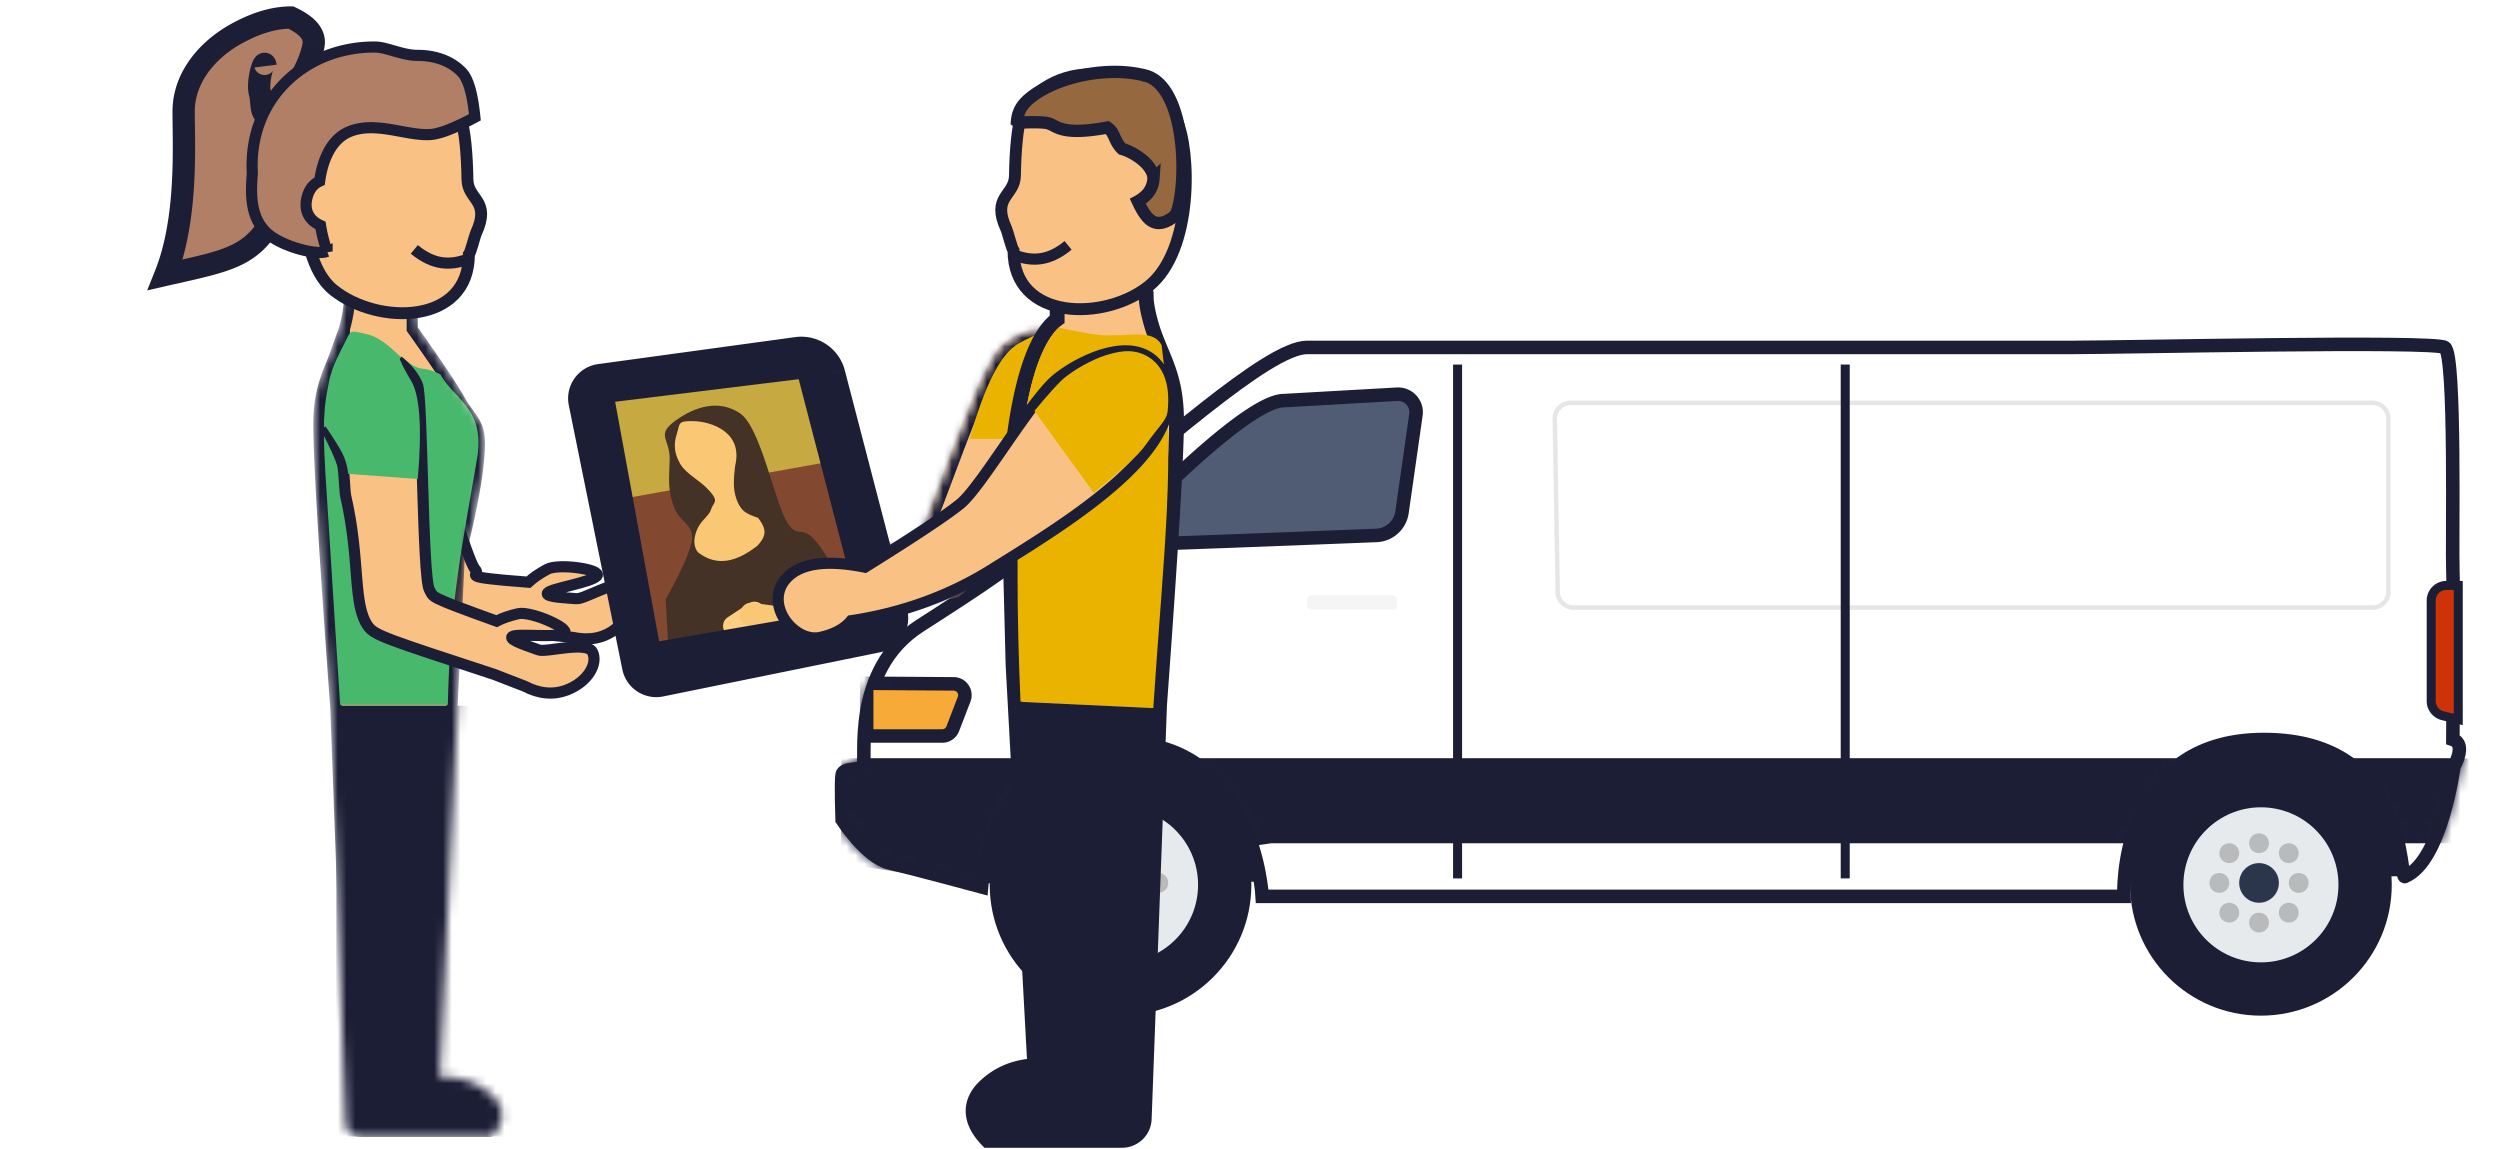 <svg xmlns="http://www.w3.org/2000/svg" width="285" height="131" fill="none" viewBox="0 0 285 131">
  <path fill="#1C1E36" fill-rule="evenodd" d="m111.695 79.174 166.112.698-3.456 20.02-162.656.77V79.174Z" clip-rule="evenodd"/>
  <g filter="url(#a)">
    <circle cx="127.742" cy="100.871" r="14.914" fill="#1C1E36"/>
    <circle cx="127.742" cy="100.871" r="8.838" fill="#E7EAED"/>
    <circle cx="127.525" cy="100.654" r="2.261" fill="#0F1C35" fill-opacity=".868"/>
    <g opacity=".58">
      <circle cx="127.525" cy="96.132" r=".565" fill="#D8D8D8" stroke="#979797" stroke-width="1.13"/>
      <circle cx="132.048" cy="100.653" r=".565" fill="#D8D8D8" stroke="#979797" stroke-width="1.13"/>
      <circle cx="130.916" cy="104.045" r=".565" fill="#D8D8D8" stroke="#979797" stroke-width="1.13"/>
      <circle cx="127.525" cy="105.175" r=".565" fill="#D8D8D8" stroke="#979797" stroke-width="1.13"/>
      <circle cx="124.134" cy="104.045" r=".565" fill="#D8D8D8" stroke="#979797" stroke-width="1.13"/>
      <circle cx="124.134" cy="97.262" r=".565" fill="#D8D8D8" stroke="#979797" stroke-width="1.13"/>
      <circle cx="123.004" cy="100.653" r=".565" fill="#D8D8D8" stroke="#979797" stroke-width="1.13"/>
      <circle cx="130.916" cy="97.262" r=".565" fill="#D8D8D8" stroke="#979797" stroke-width="1.13"/>
    </g>
    <path fill="#fff" fill-rule="evenodd" stroke="#1C1E36" stroke-width="1.542" d="M98.39 87.374c.473-.463-1.492-10.915 6.472-16.032 7.964-5.117 9.938-6.461 15.98-11.283 11.019-8.794 23.689-20.452 28.16-20.452h87.157c6.001 0 41.249-.789 42.541 0 1.292.789.804 22.75.927 25.506.124 2.756 0 19.19 0 19.19 1.596.543.124 3.071.124 3.071s-1.416 10.8-5.569 12.533c-.726.799.697-15.605-16.094-15.605s-15.96 17.885-15.96 17.885h-98.237s-.916-17.512-15.83-17.512-16.176 16.432-16.176 16.432-7.791-2.108-10.44-2.715c-2.65-.606-5.444-4.933-5.444-4.933s-.15-4.32 0-5.147c.15-.828 1.916-.474 2.39-.938Z" clip-rule="evenodd"/>
    <mask id="b" width="187" height="65" x="95" y="38" maskUnits="userSpaceOnUse" style="mask-type:luminance">
      <path fill="#fff" fill-rule="evenodd" stroke="#fff" stroke-width="1.542" d="M98.39 87.374c.473-.463-1.492-10.915 6.472-16.032 7.964-5.117 9.938-6.461 15.98-11.283 11.019-8.794 23.689-20.452 28.16-20.452h87.157c6.001 0 41.249-.789 42.541 0 1.292.789.804 22.75.927 25.506.124 2.756 0 19.19 0 19.19 1.596.543.124 3.071.124 3.071s-1.416 10.8-5.569 12.533c-.726.799.697-15.605-16.094-15.605s-15.96 17.885-15.96 17.885h-98.237s-.916-17.512-15.83-17.512-16.176 16.432-16.176 16.432-7.791-2.108-10.44-2.715c-2.65-.606-5.444-4.933-5.444-4.933s-.15-4.32 0-5.147c.15-.828 1.916-.474 2.39-.938Z" clip-rule="evenodd"/>
    </mask>
    <g mask="url(#b)">
      <path fill="#1C1E36" fill-rule="evenodd" d="M95.925 86.433H278.7c10.732-.055 19.987 2.712 34.223 1.785l-1.551 7.913H144.936l-33.241 4.74-15.93-2.479.103-2.98.057-8.98Z" clip-rule="evenodd"/>
      <path fill="#F7AA37" stroke="#1C1E36" stroke-width="1.542" d="M98.8 83.904v-6.012l9.921.069a1.285 1.285 0 0 1 1.191 1.745l-1.297 3.374a1.284 1.284 0 0 1-1.199.824H98.8Z"/>
    </g>
    <g opacity=".464">
      <path stroke="#E9E9EA" stroke-width=".514" d="M177.247 47.756a1.798 1.798 0 0 1 1.798-1.828h91.432c.994 0 1.799.805 1.799 1.798v19.739c0 .993-.805 1.798-1.799 1.798h-91.102a1.798 1.798 0 0 1-1.798-1.768l-.33-19.739Z"/>
      <path stroke="#5C5C5C" stroke-opacity=".228" stroke-width=".514" d="M177.247 47.756a1.798 1.798 0 0 1 1.798-1.828h91.432c.994 0 1.799.805 1.799 1.798v19.739c0 .993-.805 1.798-1.799 1.798h-91.102a1.798 1.798 0 0 1-1.798-1.768l-.33-19.739Z"/>
    </g>
    <path fill="#1C1E36" d="M165.65 41.56h1.028v58.58h-1.028z"/>
    <path fill="#1C1E36" fill-rule="evenodd" d="M209.842 41.56h1.028v58.579h-1.028v-58.58ZM125.68 56.18c.156-1.45.582-1.275.795-1.228.647.144 1.861.59 2.441.81a.613.613 0 0 1 .39.467c.121.687.373 2.299.373 3.86 0 1.503-.234 3.005-.36 3.704a.632.632 0 0 1-.478.499c-.596.146-1.715.445-2.366.767-.174.086-.652.644-.795-1.323-.142-1.967-.156-6.107 0-7.557Z" clip-rule="evenodd"/>
    <rect width="10.259" height="1.62" x="149.002" y="67.869" fill="#000" fill-opacity=".04" rx=".481"/>
    <circle cx="257.746" cy="100.871" r="14.914" fill="#1C1E36"/>
    <circle cx="257.746" cy="100.871" r="8.838" fill="#E7EAED"/>
    <circle cx="257.529" cy="100.654" r="2.261" fill="#0F1C35" fill-opacity=".868"/>
    <g opacity=".58">
      <circle cx="257.529" cy="96.132" r=".565" fill="#D8D8D8" stroke="#979797" stroke-width="1.13"/>
      <circle cx="262.052" cy="100.653" r=".565" fill="#D8D8D8" stroke="#979797" stroke-width="1.13"/>
      <circle cx="260.92" cy="104.045" r=".565" fill="#D8D8D8" stroke="#979797" stroke-width="1.13"/>
      <circle cx="257.529" cy="105.175" r=".565" fill="#D8D8D8" stroke="#979797" stroke-width="1.13"/>
      <circle cx="254.138" cy="104.045" r=".565" fill="#D8D8D8" stroke="#979797" stroke-width="1.13"/>
      <circle cx="254.138" cy="97.262" r=".565" fill="#D8D8D8" stroke="#979797" stroke-width="1.13"/>
      <circle cx="253.007" cy="100.653" r=".565" fill="#D8D8D8" stroke="#979797" stroke-width="1.13"/>
      <circle cx="260.92" cy="97.262" r=".565" fill="#D8D8D8" stroke="#979797" stroke-width="1.13"/>
    </g>
    <path fill="#505C73" fill-rule="evenodd" stroke="#1C1E36" stroke-width="1.542" d="M126.391 62.114c0-.156 15.234-16.443 19.965-16.443l12.91-.73a2.055 2.055 0 0 1 2.15 2.343l-1.588 11.11a3.066 3.066 0 0 1-2.912 2.643c-7.753.31-30.525 1.207-30.525 1.077Z" clip-rule="evenodd"/>
    <mask id="c" width="38" height="19" x="125" y="44" maskUnits="userSpaceOnUse" style="mask-type:luminance">
      <path fill="#fff" fill-rule="evenodd" stroke="#fff" stroke-width="1.542" d="M126.391 62.114c0-.156 15.234-16.443 19.965-16.443l12.91-.73a2.055 2.055 0 0 1 2.15 2.343l-1.588 11.11a3.066 3.066 0 0 1-2.912 2.643c-7.753.31-30.525 1.207-30.525 1.077Z" clip-rule="evenodd"/>
    </mask>
    <g mask="url(#c)">
      <path fill="#1C1E36" fill-rule="evenodd" d="M127.791 55.403c.234-1.74.873-1.53 1.192-1.472 1.03.183 3.014.775 3.809 1.017a.614.614 0 0 1 .423.453c.176.784.574 2.771.574 4.693 0 1.87-.377 3.74-.559 4.534a.626.626 0 0 1-.498.471c-.819.157-2.694.542-3.749.96-.262.103-.978.773-1.192-1.587-.214-2.36-.234-7.33 0-9.069Z" clip-rule="evenodd"/>
    </g>
    <path fill="#CE3308" stroke="#1C1E36" stroke-width="1.028" d="M280.24 66.739v15.278l-1.756-.422a1.732 1.732 0 0 1-1.327-1.683V68.47c0-.956.775-1.731 1.731-1.731h1.352Z"/>
  </g>
  <path fill="#FAC185" fill-rule="evenodd" d="M37.788 50.167c1.625 1.735 2.643 2.957 3.054 3.669.36.623 1.04 2.883 1.286 3.336 3.614 6.645 4.063 11.774 6.458 13.645 1.007.786.153.88 13.06 1.482l3.658.365c1.868.4 3.471.095 4.81-.917 2.01-1.52 2.572-3.788 1.61-4.895-.963-1.108-5.095 1.487-5.98 1.4-.884-.09-3.73-.155-3.317-.665.412-.51 5.006-1.198 5.622-1.93.617-.73-4.348-1.47-5.665-.76-.878.474-1.594.965-2.147 1.476-8.474-.644-5.283-.727-6.048-1.45-1.148-1.085-6.608-20.925-7.575-22.148-.647-.814-1.596-1.493-2.846-2.037" clip-rule="evenodd"/>
  <path stroke="#1C1E36" stroke-width="1.27" d="M37.788 50.167c1.625 1.735 2.643 2.957 3.054 3.669.36.623 1.04 2.883 1.286 3.336 3.614 6.645 4.063 11.774 6.458 13.645 1.007.786.153.88 13.06 1.482l3.658.365c1.868.4 3.471.095 4.81-.917 2.01-1.52 2.572-3.788 1.61-4.895-.963-1.108-5.095 1.487-5.98 1.4-.884-.09-3.73-.155-3.317-.665.412-.51 5.006-1.198 5.622-1.93.617-.73-4.348-1.47-5.665-.76-.878.474-1.594.965-2.147 1.476-8.474-.644-5.283-.727-6.048-1.45-1.148-1.085-6.608-20.925-7.575-22.148-.647-.814-1.596-1.493-2.846-2.037"/>
  <path fill="#48B86D" fill-rule="evenodd" d="M43.782 40.355c.109.109.551.798 1.984 2.134 1.432 1.336 2.684 4.874 3.759 10.617l-7.792 1.562c-.328-.823-.758-1.521-1.288-2.094-.532-.573-1.407-1.375-2.624-2.403l3.073-10.713 2.888.897Z" clip-rule="evenodd"/>
  <mask id="d" width="23" height="99" x="35" y="31" maskUnits="userSpaceOnUse" style="mask-type:alpha">
    <path fill="#fff" d="M38.657 32.678c.69.547.69 2.093 0 4.638-1.033 3.817-2.82 5.583-2.936 10.555-.076 3.315.566 14.278 1.928 32.892l1.75 47.217a1.691 1.691 0 0 0 1.692 1.631h14.952c1.556-1.746 1.556-3.334 0-4.764-1.557-1.43-3.526-2.12-5.909-2.068l2.837-58.918c1.542-6.08 2.314-10.504 2.314-13.274 0-2.716-1.142-3.2-2.314-5.28-.844-1.498-2.624-4.162-5.34-7.992v-5.759l-8.974-.229v1.35Z"/>
  </mask>
  <g mask="url(#d)">
    <path fill="#FAC185" stroke="#1C1E36" stroke-width="1.27" d="M38.283 80.728v.012l1.75 47.217c.01.274.126.533.323.723l-.436.453.436-.453c.197.19.46.296.735.296h14.66c.588-.719.824-1.338.824-1.865 0-.563-.27-1.16-.962-1.797-1.42-1.304-3.224-1.949-5.465-1.9l-.681.015.033-.681 2.836-58.918.003-.064.016-.062c1.542-6.076 2.295-10.433 2.295-13.117 0-1.246-.256-1.933-.627-2.552-.168-.28-.359-.545-.583-.857l-.13-.182a14.782 14.782 0 0 1-.893-1.378c-.825-1.464-2.586-4.103-5.304-7.935l-.117-.165v-5.343l-7.704-.196v.436c.39.468.517 1.134.517 1.833 0 .854-.188 1.94-.539 3.233l-.987 43.247Zm0 0v-.011m0 .011v-.011m0 0c-1.364-18.631-2.002-29.555-1.927-32.831l1.926 32.83Zm-.845-38.33c-.57 1.488-1.026 3.1-1.082 5.498l1.082-5.498Zm0 0c.167-.434.349-.87.536-1.318m-.536 1.318.536-1.318m0 0c.447-1.07.925-2.215 1.296-3.588l-1.296 3.588Z"/>
    <path fill="#48B86D" fill-rule="evenodd" d="M39.197 39.29c.846-1.693.522-1.693 2.675-1.18 1.727.41 3.124 2.015 3.675 2.45 2.937 2.323 2.117.848 4.657 2.118.951 1.746 2.14 2.301 3.387 4.246 1 1.56 1.113 3.498.8 5.325-1.76 10.295-3.07 16.271-3.34 28.108H38.773L37.08 53.685c-.423-7.197.141-8.467.423-10.16.283-1.694 1.694-4.234 1.694-4.234Z" clip-rule="evenodd"/>
    <path fill="#1C1E36" fill-rule="evenodd" d="M38.35 80.446h22.86v49.11H38.35v-49.11Z" clip-rule="evenodd"/>
  </g>
  <path fill="#FAC185" fill-rule="evenodd" stroke="#1C1E36" stroke-width="1.355" d="M38.03 33.072c5.074 4.059 15.425 3.954 15.425-4.06.223-.314.663-2.117.805-2.42 1.756-3.777-.94-3.747-.972-6.138-.039-2.887-.303-5.63-.717-6.791-.783-2.195-3.73-2.968-8.117-2.968-4.388 0-9.559 1.935-9.559 3.36 0 1.426-1.94 14.957 3.134 19.017Z" clip-rule="evenodd"/>
  <path stroke="#1C1E36" stroke-width="1.27" d="M47.23 28.432c2.27 1.863 4.1 1.78 5.901 1.192"/>
  <path fill="#B17F65" fill-rule="evenodd" stroke="#1C1E36" stroke-width="1.355" d="M30.07 10.288c1.001 1.33 1.907 2.073 2.742 2.367.868.305 1.618.064 2.247-.41.42-.317.884-.79 1.16-1.406.22-.488.29-1.03.2-1.557-.177-1.063-.953-2.296-2.663-3.7-.624-.512-1.148-.777-1.605-.805-.416-.025-.735.186-.989.495-.481.582-.763 1.484-.93 2.365-.225 1.18-.328 2.43-.162 2.65Z" clip-rule="evenodd"/>
  <mask id="e" width="18" height="30" x="18" y="2" maskUnits="userSpaceOnUse" style="mask-type:alpha">
    <path fill="#fff" d="M30.275 7.535c-.145-1.143-1.004 1.848-.644 3.055.358 1.208-.196 3.697 2.05 1.677 2.246-2.021 3.818-5.428 4.07-7.183.169-1.171-.697-2.2-2.597-3.084-1.92 0-3.998.62-6.236 1.861-3.356 1.861-5.983 5.055-5.983 8.847s.483 12.225-2.078 18.62c7.621-1.733 10.114-2.018 12.823-7.465"/>
  </mask>
  <g mask="url(#e)">
    <path fill="#B17F65" stroke="#1C1E36" stroke-width=".847" d="M12.734-.628h-.423v34.293H37.29V-.628H12.734Z"/>
  </g>
  <path fill="#FAC185" fill-rule="evenodd" d="M37.1 48.632c1.102 2.105 1.756 3.556 1.962 4.351.18.697.23 3.056.346 3.559 1.705 7.37.765 12.432 2.573 14.875.76 1.027 2.124 1.446 14.399 5.479l3.427 1.33c1.694.886 3.32 1.02 4.881.403 2.343-.926 3.49-2.962 2.86-4.286-.63-1.324-5.307.071-6.136-.25-.829-.322-3.552-1.147-3.018-1.528.533-.381 5.143.184 5.933-.356.79-.538-3.796-2.58-5.255-2.248-.973.222-1.794.505-2.464.849-7.993-2.888-7.108-2.672-7.652-3.573-.816-1.353-.77-21.93-1.374-23.367-.405-.958-1.138-1.866-2.197-2.724" clip-rule="evenodd"/>
  <path stroke="#1C1E36" stroke-width="1.27" d="M37.1 48.632c1.102 2.105 1.756 3.556 1.962 4.351.18.697.23 3.056.346 3.559 1.705 7.37.765 12.432 2.573 14.875.76 1.027 2.124 1.446 14.399 5.479l3.427 1.33c1.694.886 3.32 1.02 4.881.403 2.343-.926 3.49-2.962 2.86-4.286-.63-1.324-5.307.071-6.136-.25-.829-.322-3.552-1.147-3.018-1.528.533-.381 5.143.184 5.933-.356.79-.538-3.796-2.58-5.255-2.248-.973.222-1.794.505-2.464.849-7.993-2.888-7.108-2.672-7.652-3.573-.816-1.353-.77-21.93-1.374-23.367-.405-.958-1.138-1.866-2.197-2.724"/>
  <path fill="#48B86D" fill-rule="evenodd" d="M45.503 40.781c.075.134.317.916 1.34 2.587 1.023 1.67 1.283 5.415.782 11.235l-7.925-.579c-.096-.88-.323-1.669-.681-2.363-.36-.693-.988-1.7-1.886-3.017l5.827-9.5 2.543 1.637Z" clip-rule="evenodd"/>
  <mask id="f" width="22" height="34" x="15.857" y="0" fill="#000" maskUnits="userSpaceOnUse">
    <path fill="#fff" d="M15.857 0h22v34h-22z"/>
    <path d="M30.275 7.535c-.145-1.143-1.004 1.848-.644 3.055.358 1.208-.196 3.697 2.05 1.677 2.246-2.021 3.818-5.428 4.07-7.183.169-1.171-.697-2.2-2.597-3.084-1.92 0-3.998.62-6.236 1.861-3.356 1.861-5.983 5.055-5.983 8.847s.483 12.225-2.078 18.62c7.621-1.733 10.114-2.018 12.823-7.465"/>
  </mask>
  <path fill="#1C1E36" d="m29.631 10.59 1.218-.36v-.003l-1.218.363Zm2.05 1.677.849.944-.85-.944Zm4.07-7.183-1.257-.181 1.258.18ZM33.154 2 33.69.849l-.255-.12h-.281V2Zm-6.236 1.861-.615-1.11.615 1.11Zm-8.06 27.466-1.18-.472-.9 2.248 2.361-.537-.282-1.239ZM31.534 7.375a2.095 2.095 0 0 0-.096-.425 1.416 1.416 0 0 0-.527-.707 1.319 1.319 0 0 0-1.417-.054 1.494 1.494 0 0 0-.479.452 2.73 2.73 0 0 0-.297.607c-.07.192-.133.406-.188.627-.11.44-.2.962-.238 1.473-.036.483-.035 1.08.121 1.605l2.434-.726c-.023-.079-.05-.308-.022-.69.026-.354.092-.734.17-1.05.04-.157.078-.283.11-.373.041-.111.048-.1.003-.034-.013.019-.12.18-.343.309a1.222 1.222 0 0 1-1.297-.055c-.32-.222-.417-.515-.428-.548-.027-.076-.03-.118-.026-.091l2.52-.32Zm-3.121 3.576c.045.154.07.391.108.809.028.318.07.862.23 1.308.086.237.249.584.582.857.379.31.838.415 1.279.363.39-.046.735-.21 1.013-.381.29-.178.59-.414.904-.696l-1.7-1.889a3.92 3.92 0 0 1-.532.42c-.122.075-.106.038.016.024a.798.798 0 0 1 .3.024.89.89 0 0 1 .33.17c.168.137.208.273.2.25a1.304 1.304 0 0 1-.042-.207 9.2 9.2 0 0 1-.05-.471c-.016-.178-.035-.394-.063-.605a4.553 4.553 0 0 0-.14-.698l-2.435.722Zm4.116 2.26c1.264-1.138 2.303-2.627 3.055-4.038.745-1.398 1.27-2.834 1.424-3.908l-2.515-.362c-.097.68-.485 1.826-1.151 3.075-.66 1.237-1.53 2.461-2.512 3.345l1.699 1.888Zm4.479-7.946c.143-.995-.178-1.9-.81-2.649-.6-.712-1.476-1.286-2.51-1.767l-1.07 2.301c.867.404 1.374.786 1.64 1.102.235.279.263.474.237.65l2.515.362ZM33.154.73c-2.195 0-4.486.709-6.851 2.02l1.231 2.222c2.11-1.17 3.976-1.702 5.62-1.702V.73Zm-6.852 2.02c-3.596 1.995-6.638 5.544-6.638 9.958h2.54c0-3.17 2.214-6.008 5.33-7.736L26.302 2.75Zm-6.638 9.958c0 3.933.46 12.041-1.986 18.147l2.358.945c2.676-6.683 2.169-15.442 2.169-19.092h-2.54Zm-.525 19.858c3.713-.844 6.452-1.386 8.545-2.445 2.235-1.13 3.701-2.813 5.134-5.692l-2.275-1.131c-1.277 2.567-2.412 3.75-4.006 4.557-1.736.878-4.053 1.346-7.961 2.234l.563 2.477Z" mask="url(#f)"/>
  <path fill="#B17F65" fill-rule="evenodd" stroke="#1C1E36" stroke-width="1.27" d="M42.703 5.36c-4.135 0-7.734 1.569-10.24 4.12-2.52 2.56-3.93 6.11-3.698 10.262-.126 1.904-.41 4.942 1.692 6.845 1.118 1.012 3.227 1.802 4.912 2.087.764.13 1.441.17 1.919-.015a17.096 17.096 0 0 1-.748-2.956c-.626-.283-1.058-.664-1.323-1.114-.328-.558-.421-1.242-.216-2.066.139-.554.367-.989.669-1.317a2.27 2.27 0 0 1 .767-.55c.174-1.267.512-2.425 1.017-3.366.558-1.042 1.323-1.824 2.282-2.245 1.805-.792 3.849-.46 5.893-.082 1.137.211 2.27.427 3.345.379 1.121-.05 2.839-.726 5.162-1.974-.263-2.607-.724-4.343-1.492-5.14-1.6-1.657-3.768-1.917-5.069-1.917-.887 0-1.807-.254-2.71-.515-.747-.214-1.478-.436-2.163-.436Z" clip-rule="evenodd"/>
  <mask id="g" width="45" height="32" x="78" y="37" maskUnits="userSpaceOnUse" style="mask-type:alpha">
    <path fill="#fff" d="M122.088 48.528c-1.788 1.565-2.923 2.68-3.403 3.348-.421.584-1.32 2.765-1.611 3.192-4.256 6.253-5.212 11.312-7.781 12.935-1.081.683-8.071.683-20.974 0h-3.676c-1.9.214-3.464-.25-4.696-1.39-1.849-1.711-2.182-4.025-1.115-5.03 1.067-1.007 4.922 1.986 5.81 1.986.89 0 3.727.217 3.367-.332-.359-.548-4.862-1.69-5.402-2.478-.542-.788 4.473-1.032 5.712-.194.827.559 1.49 1.12 1.99 1.682 8.496.2 13.161-.021 13.994-.664 1.25-.967 6.905-19.562 9.839-22.163 1.955-1.733 4.008-2.323 6.16-1.768"/>
  </mask>
  <g mask="url(#g)">
    <mask id="h" fill="#fff">
      <path d="M122.088 48.528c-1.788 1.565-2.923 2.68-3.403 3.348-.421.584-1.32 2.765-1.611 3.192-4.256 6.253-5.212 11.312-7.781 12.935-1.081.683-8.071.683-20.974 0h-3.676c-1.9.214-3.464-.25-4.696-1.39-1.849-1.711-2.182-4.025-1.115-5.03 1.067-1.007 4.922 1.986 5.81 1.986.89 0 3.727.217 3.367-.332-.359-.548-4.862-1.69-5.402-2.478-.542-.788 4.473-1.032 5.712-.194.827.559 1.49 1.12 1.99 1.682 8.496.2 13.161-.021 13.994-.664 1.25-.967 6.905-19.562 9.839-22.163 1.955-1.733 4.008-2.323 6.16-1.768"/>
    </mask>
    <path fill="#FAC185" d="M122.088 48.528c-1.788 1.565-2.923 2.68-3.403 3.348-.421.584-1.32 2.765-1.611 3.192-4.256 6.253-5.212 11.312-7.781 12.935-1.081.683-8.071.683-20.974 0h-3.676c-1.9.214-3.464-.25-4.696-1.39-1.849-1.711-2.182-4.025-1.115-5.03 1.067-1.007 4.922 1.986 5.81 1.986.89 0 3.727.217 3.367-.332-.359-.548-4.862-1.69-5.402-2.478-.542-.788 4.473-1.032 5.712-.194.827.559 1.49 1.12 1.99 1.682 8.496.2 13.161-.021 13.994-.664 1.25-.967 6.905-19.562 9.839-22.163 1.955-1.733 4.008-2.323 6.16-1.768"/>
    <path fill="#1C1E36" d="m118.685 51.876 1.031.741h-.001l-1.03-.741Zm-1.611 3.192 1.05.714-1.05-.714Zm-7.781 12.935.678 1.074-.678-1.074Zm-20.974 0v-1.27h.034l.033.002-.067 1.268Zm-3.676 0-.142-1.262.07-.008h.072v1.27Zm-4.696-1.39-.863.932.863-.932Zm-1.115-5.03.872.923v.001l-.872-.924Zm9.177 1.654-1.062.697 1.062-.697Zm-5.402-2.478 1.046-.72.002.002-1.048.718Zm5.712-.194.711-1.053-.71 1.053Zm1.99 1.682-.03 1.27-.553-.013-.367-.414.95-.843Zm13.994-.664.777 1.004h-.001l-.776-1.005Zm9.839-22.163-.842-.95.842.95Zm8.782 10.064c-1.804 1.58-2.827 2.603-3.208 3.133l-2.062-1.483c.579-.804 1.826-2.011 3.598-3.561l1.672 1.911Zm-3.209 3.134a5.12 5.12 0 0 0-.285.515c-.138.274-.292.6-.449.935-.153.328-.311.672-.447.954-.121.251-.273.56-.41.76l-2.1-1.429c-.007.01.011-.016.06-.11a9.78 9.78 0 0 0 .161-.323c.127-.264.274-.583.435-.927.157-.336.325-.692.483-1.004a6.74 6.74 0 0 1 .491-.856l2.061 1.485Zm-1.591 3.164c-2.066 3.036-3.329 5.775-4.431 8.045-.543 1.12-1.067 2.165-1.632 3.04-.567.875-1.228 1.666-2.09 2.21l-1.357-2.147c.423-.268.845-.718 1.313-1.443.47-.727.933-1.64 1.481-2.77 1.083-2.23 2.426-5.146 4.616-8.364l2.1 1.43Zm-8.153 13.295c-.343.217-.764.326-1.111.396-.385.077-.849.135-1.379.18-1.061.09-2.48.132-4.242.132-3.529 0-8.529-.172-14.987-.513l.134-2.537c6.445.34 11.392.51 14.853.51 1.734 0 3.071-.043 4.028-.123.48-.04.84-.09 1.094-.14.293-.059.326-.098.254-.052l1.356 2.147Zm-21.652.196h-3.676v-2.54h3.676v2.54Zm-3.535-.007c-2.209.248-4.158-.293-5.7-1.721l1.726-1.864c.921.853 2.102 1.239 3.69 1.06l.284 2.525Zm-5.7-1.721c-1.1-1.018-1.796-2.257-2.034-3.466-.233-1.182-.046-2.52.912-3.42l1.741 1.848c-.11.104-.29.427-.16 1.08.123.627.517 1.4 1.267 2.094l-1.726 1.864Zm-1.123-6.886c.797-.752 1.868-.567 2.43-.419.666.177 1.378.511 1.995.83.566.29 1.312.71 1.716.923.242.128.428.219.566.276.184.077.137.03-.025.03v2.54c-.385 0-.747-.14-.948-.224a9.77 9.77 0 0 1-.777-.374c-.603-.318-1.053-.583-1.696-.914-.591-.304-1.098-.53-1.482-.631-.49-.13-.3.06-.036-.19l-1.743-1.847Zm6.682 1.64c.248 0 .629.015.99.026.383.011.783.02 1.138.014.385-.007.606-.032.683-.051.085-.021-.142.009-.364.24a1.153 1.153 0 0 0-.143 1.406l2.124-1.393a1.387 1.387 0 0 1-.152 1.75c-.312.323-.709.426-.853.462-.382.095-.858.118-1.248.126-.421.007-.874-.003-1.262-.015-.41-.013-.717-.025-.913-.025V62.3Zm2.304 1.634a.964.964 0 0 0 .199.22c.01.008 0-.002-.05-.029-.1-.053-.26-.126-.486-.218-.453-.185-1.032-.392-1.67-.625a28.793 28.793 0 0 1-1.832-.72 7.112 7.112 0 0 1-.793-.41c-.207-.127-.53-.346-.756-.675l2.096-1.435c-.09-.132-.154-.142-.01-.054.11.067.276.154.505.256.456.206 1.04.425 1.662.652.6.22 1.248.45 1.758.659.255.104.51.216.727.333.109.058.231.13.348.215.102.075.282.218.427.439l-2.125 1.392Zm-5.386-2.454a1.46 1.46 0 0 1-.246-1.065c.067-.417.298-.7.473-.86.314-.288.71-.424.953-.495.557-.162 1.29-.247 2.002-.276.73-.03 1.53-.005 2.248.088.656.086 1.464.253 2.04.641l-1.423 2.105c.004.002-.066-.04-.258-.094a4.943 4.943 0 0 0-.686-.133 11.164 11.164 0 0 0-1.817-.069c-.628.026-1.125.098-1.395.177-.17.05-.086.055.053-.072a1.05 1.05 0 0 0 .317-.605 1.081 1.081 0 0 0-.169-.782l-2.092 1.44Zm7.47-1.966c.887.6 1.639 1.227 2.228 1.891l-1.9 1.686c-.41-.462-.985-.955-1.751-1.473l1.423-2.104Zm1.308 1.465c4.238.1 7.493.093 9.78-.015 1.147-.055 2.022-.134 2.643-.232a5.42 5.42 0 0 0 .684-.143c.172-.052.16-.072.081-.01l1.552 2.01c-.287.222-.627.35-.903.432-.298.09-.643.162-1.019.22-.753.12-1.731.204-2.917.26-2.377.113-5.703.117-9.96.017l.059-2.54Zm13.187-.4c-.137.106-.147.176-.036-.015.082-.14.189-.35.321-.636.264-.57.588-1.358.961-2.313.75-1.914 1.654-4.38 2.632-6.951.969-2.55 2.002-5.18 2.982-7.343.489-1.08.975-2.065 1.442-2.875.45-.78.943-1.507 1.472-1.975l1.685 1.9c-.205.182-.531.606-.956 1.344-.409.709-.857 1.611-1.329 2.654-.945 2.086-1.954 4.653-2.922 7.197-.959 2.524-1.886 5.05-2.64 6.976a47.05 47.05 0 0 1-1.021 2.45c-.147.32-.293.612-.433.852-.11.188-.31.517-.604.744l-1.554-2.009ZM113.3 38.47c2.207-1.957 4.681-2.727 7.319-2.048l-.634 2.46c-1.667-.43-3.297-.021-5 1.489L113.3 38.47Z" mask="url(#h)"/>
    <path fill="#EAB300" fill-rule="evenodd" d="M120.404 37.755c-.88-.176-2.317.297-4.308 1.419-1.993 1.122-3.845 4.744-5.556 10.867h6.031l3.833-12.286Z" clip-rule="evenodd"/>
  </g>
  <path fill="#FAC185" fill-rule="evenodd" stroke="#1C1E36" stroke-width="1.693" d="m131.182 30-1.386 2.571c.846 0 .869.666.869 1.219 0 .718.168 1.666.487 2.847.349 1.29.789 2.337 1.217 3.361.859 2.056 1.671 4.017 1.748 7.396.078 3.321-.563 14.308-1.928 32.958l-1.749 47.202a2.53 2.53 0 0 1-.776 1.736c-.457.44-1.079.71-1.762.71h-15.32c-1.139-1.171-1.646-2.3-1.646-3.347 0-1.002.448-1.975 1.441-2.887 1.509-1.387 3.37-2.154 5.588-2.276l-2.475-45.702-.314-12.358c-.06-1.496-.095-2.608-.104-3.337-.068-5.2.331-9.94 1.192-14.223 1.027-5.106 2.507-8.194 4.251-9.473v-6.125L131.182 30Z" clip-rule="evenodd"/>
  <path fill="#EAB300" fill-rule="evenodd" d="M132.426 39.345c-.923-1.702-3.055-1.107-6.041-1.107-1.156 0-3.055-.3-5.697-.9-2.453 2.578-3.903 7.793-4.35 15.644-.448 7.852-.448 16.853 0 27.006l15.135.758c1.217-18.445 2.609-28.36.953-41.4Z" clip-rule="evenodd"/>
  <path fill="#1C1E36" fill-rule="evenodd" d="m116.358 80.011 1.926 41.761c-3.117.356-5.138 1.128-6.061 2.319-.922 1.19-.922 2.878 0 5.062 10.524.917 16.294.917 17.311 0 1.526-1.375.515-12.704 1.053-21.618.358-5.944 1.325-14.932 1.31-26.788l-15.539-.736Z" clip-rule="evenodd"/>
  <path fill="#FAC185" fill-rule="evenodd" stroke="#1C1E36" stroke-width="1.355" d="M130.964 32.614c-5.074 4.06-15.426 3.954-15.426-4.06-.222-.313-.663-2.116-.803-2.42-1.757-3.777.94-3.747.971-6.138.038-2.887.302-5.63.717-6.791.783-2.195 3.688-4.747 8.076-4.747s7.927 1.577 9.599 5.14c1.672 3.563 1.941 14.957-3.134 19.016Z" clip-rule="evenodd"/>
  <path fill="#966840" fill-rule="evenodd" stroke="#1C1E36" stroke-width="1.405" d="M130.542 8.607c-2.996-.76-6.478-.405-9.319.568-1.496.513-2.816 1.197-3.785 1.99-.816.667-1.389 1.402-1.5 2.643.32.202.88.135 1.5.129.555-.006 1.162-.01 1.769.061.31.038.598.167.946.348.758.392 1.964.964 6.087.19.137.097.245.19.324.274.125.134.263.342.4.621.192.392.389 1 .956 1.547.709.19 1.652.696 2.374 1.313.804.689 1.253 1.495 1.198 2.137a2.84 2.84 0 0 1-.723 1.705 3.964 3.964 0 0 1-1.057.823c.398.86.827 1.592 1.313 2.027.35.313.711.432 1.045.438.652.01 1.191-.354 1.456-.515.11-.067.273-.16.573-.572.245-.613.435-1.519.559-2.589.23-2.003.213-4.566-.213-6.926-.298-1.647-.791-3.197-1.557-4.369-.596-.912-1.358-1.591-2.345-1.843h-.001Z" clip-rule="evenodd"/>
  <path fill="#C7A941" fill-rule="evenodd" d="m92.745 41.313-24.508 4.26 2.825 11.872 24.83-5.05-3.147-11.082Z" clip-rule="evenodd"/>
  <path fill="#824830" fill-rule="evenodd" d="m95.891 52.395-24.987 4.48 3.627 18.087L99.77 69.9l-3.88-17.504Z" clip-rule="evenodd"/>
  <path fill="#433225" fill-rule="evenodd" d="M77.008 47.951c2.314-1.678 5.04-2.426 7.381-.811 2.34 1.615 3.944 10.174 5.338 12.398 1.394 2.223 1.637-.276 3.887 2.953 2.25 3.228 3.56 7.73 3.56 7.73l-20.93 4.715-.354-6.606s2.859-5.02 3.003-6.858c.144-1.837-1.535-1.91-2.157-3.919-.621-2.008-.462-2.752-.394-5.148s-1.647-2.775.666-4.454Z" clip-rule="evenodd"/>
  <path fill="#FAC775" fill-rule="evenodd" d="M79.12 48.011c1.922.055 5.603 1.21 4.694 5.05 0 0-.277 1.883-.084 2.95.193 1.067.56 1.751 1.013 2.197.453.446 1.665.82 1.665.82s.773.872.75 1.662c-.022.79-.841 1.543-.841 1.543-2.27 1.763-4.51 2.426-6.687.778 0 0-.779-.622-.334-2.162s1.462-1.863 1.752-2.746c.29-.883.952-.864-.14-2.112-1.094-1.248-2.674-1.92-3.363-3.107-.689-1.187-.773-2.237-.389-3.424.384-1.186.043-1.503 1.964-1.449Z" clip-rule="evenodd"/>
  <path fill="#FFCF81" fill-rule="evenodd" d="M87.13 69.316c.365.554.202 1.3-.36 1.653l-1.928 1.208c-.872.534-1.622.634-2.147-.06l-.07-.108a1.183 1.183 0 0 1 .337-1.638l2.403-1.583a1.183 1.183 0 0 1 1.638.337l.126.191Z" clip-rule="evenodd"/>
  <path fill="#FAC775" stroke="#FAC775" stroke-width="1.183" d="M85.098 69.606a.591.591 0 0 1 .594-.297l3.512.468a.48.48 0 0 1 .299.148c.024.03.035.054.038.07a.129.129 0 0 1-.004.07 1.3 1.3 0 0 1-.464.69c-.241.177-.65.335-1.358.291a18.368 18.368 0 0 1-1.595-.15c-.422-.064-.701-.143-.884-.23-.171-.08-.231-.156-.262-.217-.037-.074-.07-.207-.05-.466a.427.427 0 0 1 .059-.17l.115-.207Z"/>
  <mask id="i" width="41.175" height="43.117" x="63.384" y="37.2" fill="#000" maskUnits="userSpaceOnUse">
    <path fill="#fff" d="M63.384 37.2h41.175v43.117H63.384z"/>
    <path fill-rule="evenodd" d="M68.389 43.074a2.365 2.365 0 0 0-1.997 2.813l6.103 30.111a2.365 2.365 0 0 0 2.79 1.848l24.777-5.044a2.365 2.365 0 0 0 1.817-2.914L94.78 42.616a3.548 3.548 0 0 0-3.915-2.62L68.39 43.073Zm23.843-1.583L68.27 44.438l5.597 30.495 25.889-4.47-7.524-28.972Z" clip-rule="evenodd"/>
  </mask>
  <path fill="#CA7B27" fill-rule="evenodd" d="M68.389 43.074a2.365 2.365 0 0 0-1.997 2.813l6.103 30.111a2.365 2.365 0 0 0 2.79 1.848l24.777-5.044a2.365 2.365 0 0 0 1.817-2.914L94.78 42.616a3.548 3.548 0 0 0-3.915-2.62L68.39 43.073Zm23.843-1.583L68.27 44.438l5.597 30.495 25.889-4.47-7.524-28.972Z" clip-rule="evenodd"/>
  <path fill="#1C1E36" d="m66.392 45.887 1.548-.314-1.548.314Zm1.997-2.813-.215-1.566.215 1.566Zm4.106 32.924-1.549.314 1.549-.314Zm2.79 1.848.315 1.548-.316-1.548Zm24.777-5.044.315 1.548-.315-1.548Zm1.817-2.914 1.529-.398-1.529.398ZM94.78 42.616l1.53-.398-1.53.398Zm-3.915-2.62.215 1.564-.215-1.565ZM68.27 44.437l-.193-1.568-1.664.204.303 1.649 1.554-.285Zm23.962-2.947 1.529-.397-.348-1.34-1.374.169.193 1.568ZM73.867 74.933l-1.554.285.282 1.537 1.54-.265-.268-1.557Zm25.889-4.47.269 1.558 1.692-.292-.432-1.662-1.53.397ZM67.94 45.574a.786.786 0 0 1 .663-.934l-.429-3.13a3.945 3.945 0 0 0-3.33 4.692l3.096-.628Zm6.103 30.111-6.103-30.11-3.097.627 6.103 30.11 3.097-.627Zm.926.614a.785.785 0 0 1-.926-.614l-3.097.628a3.945 3.945 0 0 0 4.654 3.082l-.63-3.096Zm24.778-5.044-24.778 5.044.63 3.096 24.778-5.044-.63-3.096Zm.603-.968a.785.785 0 0 1-.603.968l.63 3.096a3.945 3.945 0 0 0 3.031-4.86l-3.058.796Zm-7.099-27.272 7.099 27.272 3.058-.796-7.099-27.271-3.058.795ZM91.08 41.56c.987-.135 1.92.49 2.171 1.454l3.058-.796a5.128 5.128 0 0 0-5.658-3.788l.429 3.13Zm-22.477 3.08 22.477-3.08-.43-3.13-22.476 3.078.43 3.131Zm-.14 1.367 23.962-2.947-.386-3.136-23.962 2.947.385 3.136Zm6.958 28.641-5.597-30.494-3.108.57 5.597 30.495 3.108-.57Zm24.066-5.74-25.889 4.469.538 3.114 25.889-4.47-.538-3.113Zm-8.784-27.019 7.524 28.973 3.058-.794-7.524-28.973-3.058.794Z" mask="url(#i)"/>
  <path stroke="#1C1E36" stroke-width="1.27" d="M121.762 27.974c-2.268 1.863-4.099 1.781-5.901 1.193"/>
  <path fill="#FAC185" fill-rule="evenodd" stroke="#1C1E36" stroke-width="1.27" d="M133.142 44.62c.43 2.847-1.301 5.875-4.157 8.782-4.036 4.107-10.242 7.98-14.727 10.773-.403.25-.793.493-1.165.727-4.819 3.016-10.176 4.97-16.073 5.86-.728.89-1.886 1.54-3.514 1.9-.754.166-1.574 0-2.328-.421a5.104 5.104 0 0 1-1.856-1.838c-.416-.707-.646-1.509-.603-2.303a3.406 3.406 0 0 1 .87-2.099c.802-.916 2.004-1.5 3.634-1.705 1.442-.181 3.237-.064 5.382.364 5.635-3.512 9.253-5.912 10.852-7.205 1.18-.955 3.102-3.761 5.091-6.633 2.122-3.067 4.313-6.21 5.765-7.465 1.788-1.544 5.512-3.56 8.442-3.343 1.149.086 2.181.498 2.977 1.348.674.72 1.185 1.77 1.41 3.259Z" clip-rule="evenodd"/>
  <path fill="#EAB300" fill-rule="evenodd" d="M125.969 40.527c1.27-.389 2.951-.882 4.657 0 1.707.881 2.853 2.815 2.488 6.32-.115 1.103-.925 1.622-2.488 3.84-.937 1.33-2.73 2.854-5.927 5.504l-6.774-9.344s1.694-2.087 2.964-3.357 3.81-2.575 5.08-2.963Z" clip-rule="evenodd"/>
  <defs>
    <filter id="a" width="192.143" height="83.466" x="92.081" y="35.402" color-interpolation-filters="sRGB" filterUnits="userSpaceOnUse">
      <feFlood flood-opacity="0" result="BackgroundImageFix"/>
      <feColorMatrix in="SourceAlpha" result="hardAlpha" values="0 0 0 0 0 0 0 0 0 0 0 0 0 0 0 0 0 0 127 0"/>
      <feOffset/>
      <feGaussianBlur stdDeviation="1.542"/>
      <feColorMatrix values="0 0 0 0 0 0 0 0 0 0 0 0 0 0 0 0 0 0 0.12 0"/>
      <feBlend in2="BackgroundImageFix" result="effect1_dropShadow_6534_58169"/>
      <feBlend in="SourceGraphic" in2="effect1_dropShadow_6534_58169" result="shape"/>
    </filter>
  </defs>
</svg>
